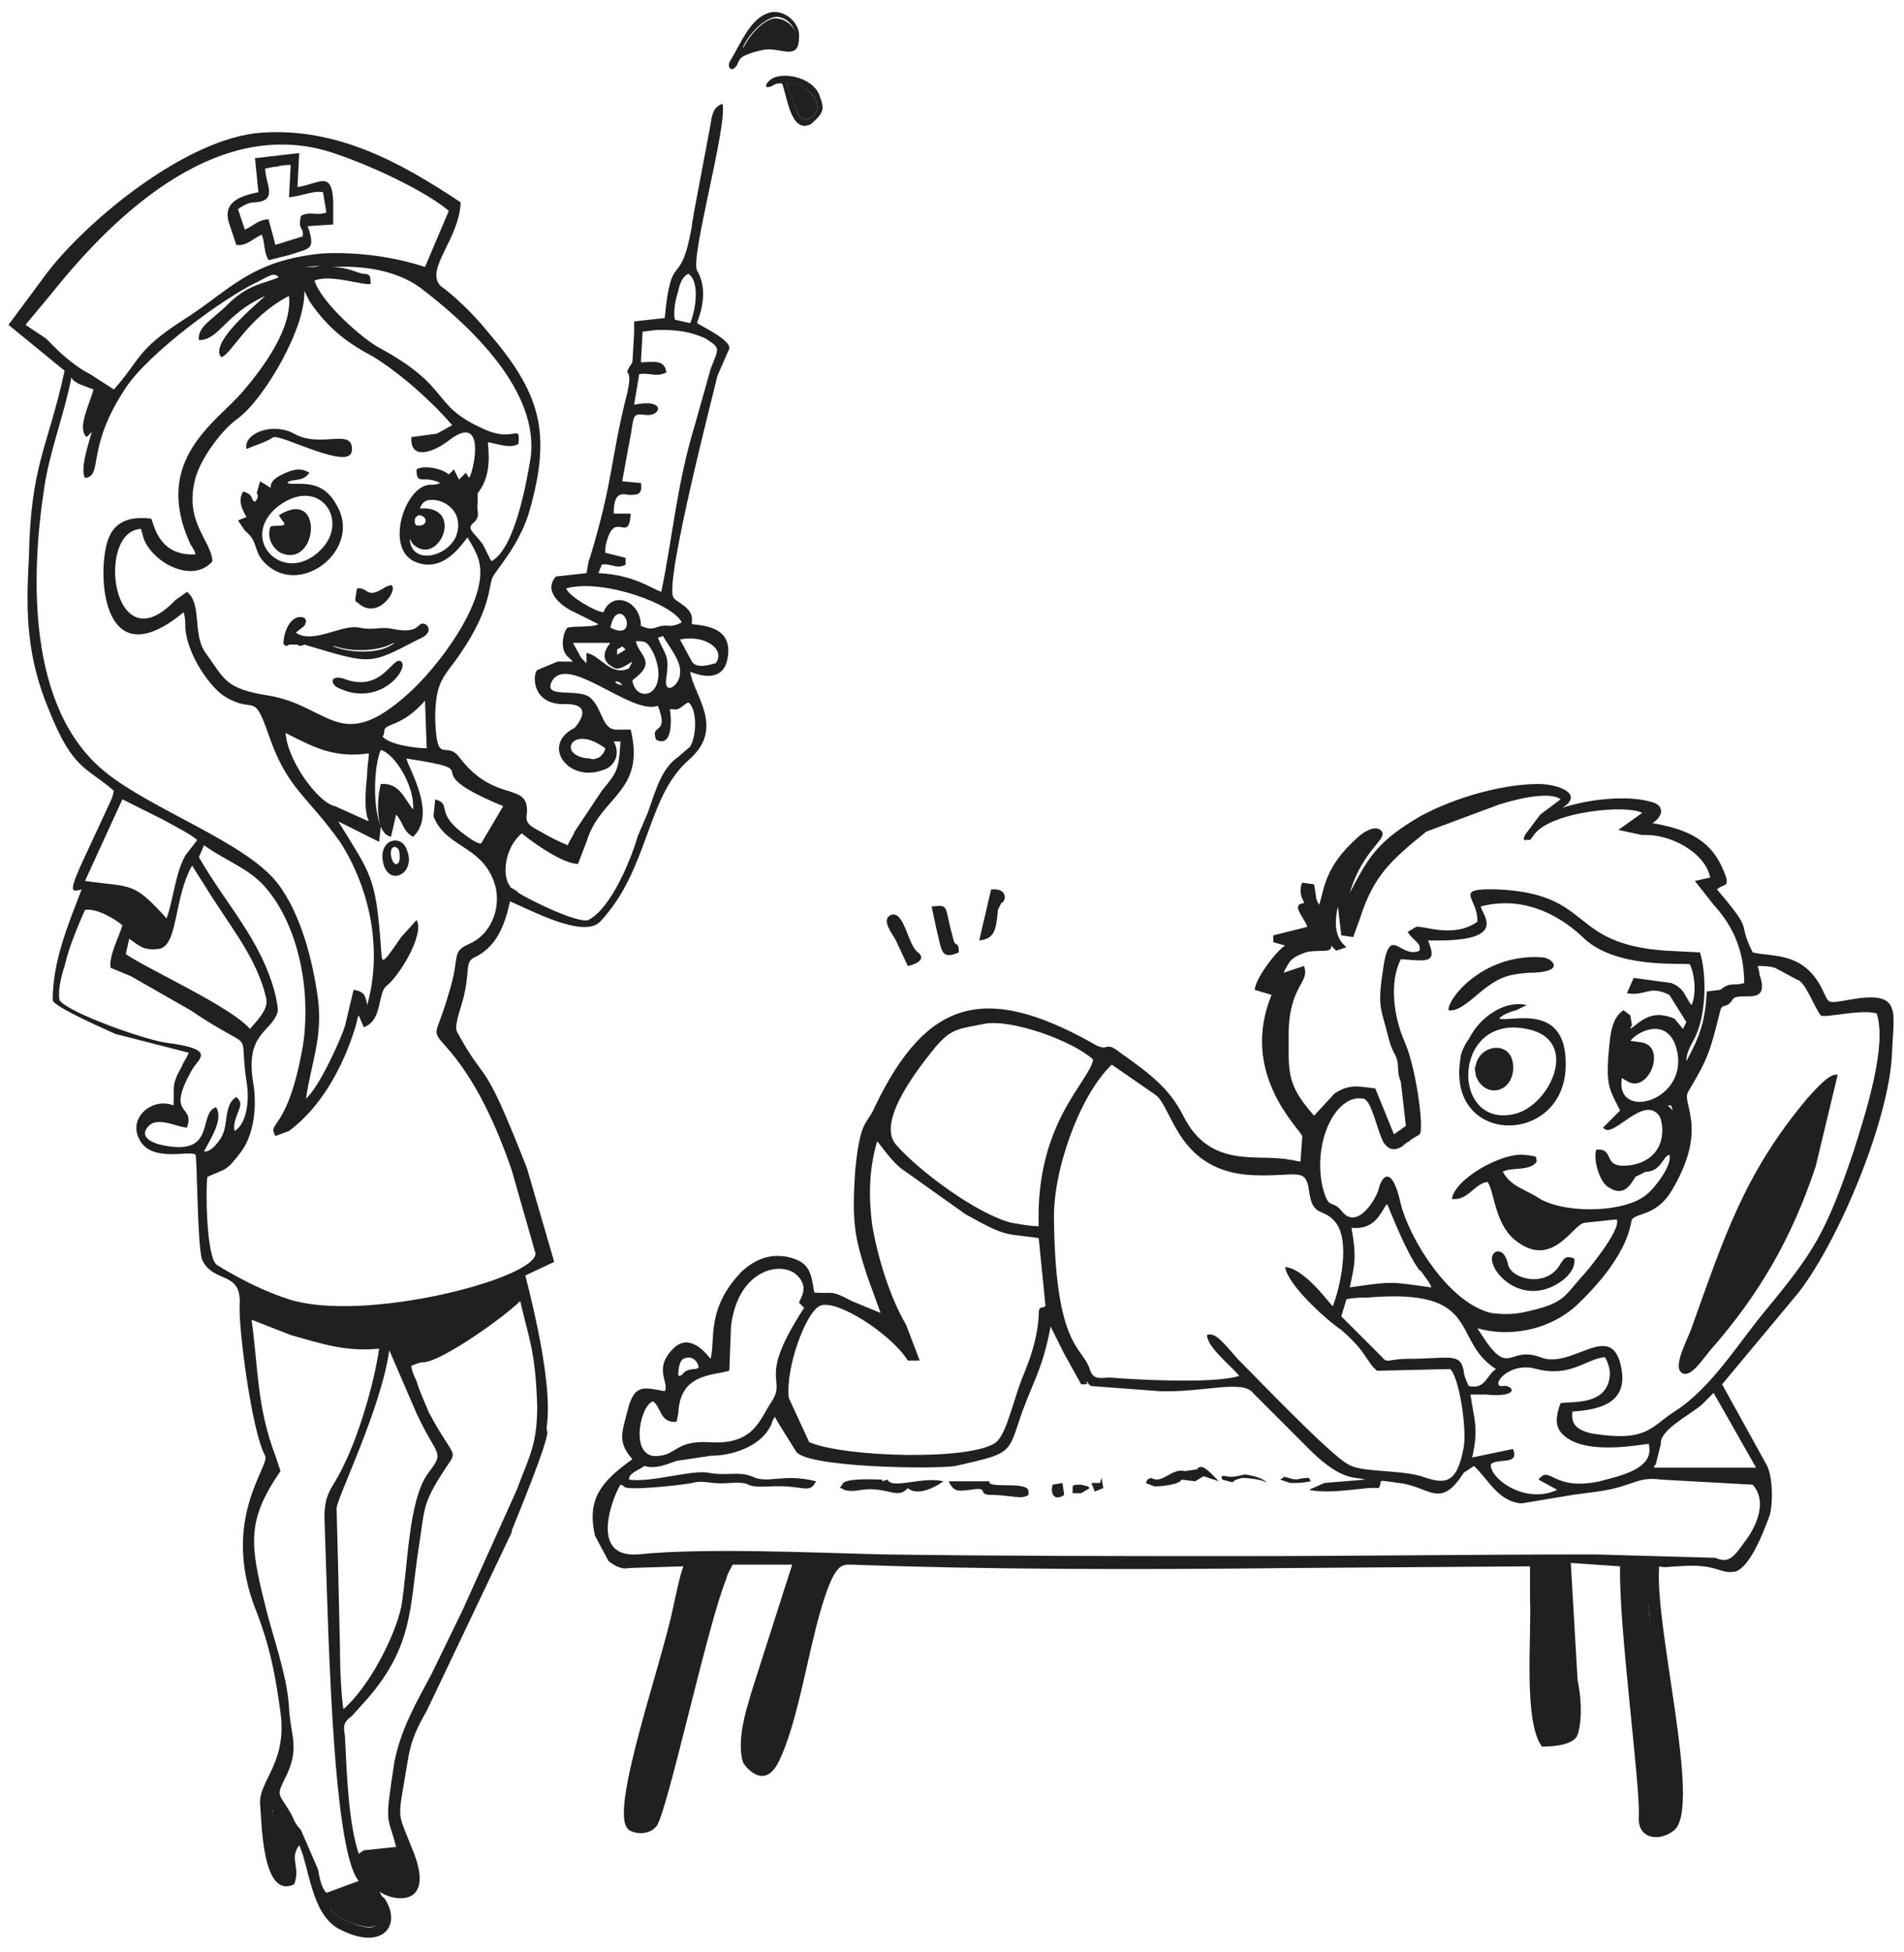 <?xml version="1.0" encoding="utf-8"?>
<!-- Generator: Adobe Illustrator 26.0.1, SVG Export Plug-In . SVG Version: 6.00 Build 0)  -->
<svg version="1.1" id="Layer_1" xmlns="http://www.w3.org/2000/svg" xmlns:xlink="http://www.w3.org/1999/xlink" x="0px" y="0px"
	 width="112px" height="114.8px" viewBox="0 0 112 114.8" style="enable-background:new 0 0 112 114.8;" xml:space="preserve">
<style type="text/css">
	.st0{fill-rule:evenodd;clip-rule:evenodd;fill:#221F20;}
</style>
<g>
	<path class="st0" d="M19.3,37.8c0.9,0.6,3.3,0.6,4.1-0.2c-0.4-0.2-1.5,0-2.2-0.2C20.2,37.3,20.1,37.6,19.3,37.8L19.3,37.8z"/>
	<path class="st0" d="M19.3,112.2c0.8,0.9,3.5,1.8,2.9,0.3c-0.3-0.7-0.5-1.3-1.3-1.2C20.3,111.5,19.7,111.8,19.3,112.2L19.3,112.2z"
		/>
	<path class="st0" d="M16.6,108.5c0.1-0.5,0.4-0.7,0.4-0.9c0-0.3-0.8-1.4-1-1.5c0.1,2,0.4,2.2,0.5,3.4
		C16.5,109.2,16.5,108.8,16.6,108.5L16.6,108.5z"/>
	<path class="st0" d="M23.6,109.5c-0.7-0.1-1.5,0-1.9,0.5C22.8,111.6,25,111.3,23.6,109.5L23.6,109.5z"/>
	<polygon class="st0" points="34.9,43 34.7,42.4 34.5,43 	"/>
	<path class="st0" d="M46.7,2.6c0.4-0.6-0.2-1.4-0.9-1.5c-0.8-0.2-1.9,1.2-2.1,1.8c0.6-0.1,1-0.5,1.7-0.4
		C45.8,2.5,46.2,2.8,46.7,2.6L46.7,2.6z"/>
	<path class="st0" d="M47.7,5.5c-0.4-0.4-1-0.7-1.4-0.6c0,0.3,0.3,0.9,0.4,1.2C47,7,47.2,7.1,47.5,7C48.3,6.7,48.2,6,47.7,5.5
		L47.7,5.5z"/>
	<path class="st0" d="M43,3.5c-0.3,0.4,0,0.8,0.3,0.4c0.1-0.1,0.1-0.3,0.3-0.5c0.2-0.2,1.2-0.5,1.6-0.5c0.9,0,1.8,0.6,1.8-0.7
		c0.1-0.9-1-1.8-1.9-1.4C44.1,1.2,43.6,2.5,43,3.5L43,3.5z M45.8,1c0.7,0.1,1.2,0.9,0.9,1.5c-0.4,0.2-0.8-0.1-1.3-0.1
		c-0.7-0.1-1.1,0.3-1.7,0.4C43.9,2.2,45,0.9,45.8,1L45.8,1z"/>
	<path class="st0" d="M45.3,5.1C45.6,5,45.5,4.9,46,4.9c0.3,0.7,0.5,3,1.7,2.4c0.8-0.7,0.8-0.9,0.5-1.7c-0.4-1.1-2.4-1.5-3-0.8
		C45,5,45,5.2,45.3,5.1L45.3,5.1z M47.5,7c-0.3,0.1-0.5,0-0.8-0.9c-0.1-0.4-0.4-0.9-0.4-1.2c0.3-0.1,1,0.2,1.4,0.6
		C48.2,6,48.3,6.7,47.5,7L47.5,7z"/>
	<path class="st0" d="M20.9,35.2l0.1-0.6c0.7-0.1,0.5,0.7,1.7-0.1l0.3-0.1c0.5,0.2-0.8,2.2-2,1C20.9,35.4,20.9,35.3,20.9,35.2
		L20.9,35.2z M23,50.3c0.1,0.7,0.6,0.7,0.5-0.1C23.5,49.7,22.9,49.6,23,50.3L23,50.3z M15,26.2l-0.5,0.2c-0.2-0.9,1.5-1.6,2.8-0.9
		c1.6,0.9,3.5-0.4,3.4,1c-0.1,1.2-4-0.9-4.6-0.8C15.8,25.9,15.3,26.1,15,26.2L15,26.2z M16.6,30.6l-0.2-0.3c2.7-1.7,2.3,3.2,0.1,2.2
		c-0.5-0.3-0.8-0.9-0.6-1.5C16,30.8,17.1,31.1,16.6,30.6L16.6,30.6C16.7,30.6,16.7,30.6,16.6,30.6L16.6,30.6z M18.8,32.4
		c1.9-1.8-0.1-4.6-2.6-2.5C14.1,31.8,16.7,34.4,18.8,32.4L18.8,32.4z M15.1,29l0.2-0.7c1.2,0.7,0.1,0.3,1.1-0.3
		c0.6-0.3,1.2-0.6,1.8-0.2c-0.4,0.6-1.1,0.3-1.3,0.6c0.5,0.2,2-0.4,2.9,1.3c1.5,2.5-1.9,5.3-4,3.6c-1-0.8-0.5-1.4-1.4-2.1L14,30.6
		l0.5-0.2c-0.3-0.5-0.5-1-0.2-1.5c0.7,0.2,0.4,0.5,0.7,0.6C15.2,29.3,15.2,29.1,15.1,29L15.1,29z M23.9,49.9L23.9,49.9
		c0.7,1.5-1.2,2.4-1.4,0.6C22.4,49.3,23.6,49.1,23.9,49.9L23.9,49.9z M19.8,40.4c-0.4-0.3-0.3-0.7,0.4-0.5l0,0
		c2.3,0.9,2.9-1.4,3.4-1C24.1,39.3,22.3,41.7,19.8,40.4L19.8,40.4z M20,37.8c-0.1,0.1-0.2,0.1-0.4,0.2c0.9,0.4,2.8,0.5,3.6-0.2
		l-2-0.1C20.6,37.5,20.3,37.6,20,37.8L20,37.8z M17.5,37.9l-0.5,0c-0.1,0.1-0.2,0.1-0.3,0l0,0c-0.1-0.1,0.1-1.4,0.8-1.6l0,0
		c0.5-0.1,0.6,0.2,0.4,0.5l-0.5,0.4c1,0.7,2.7-0.5,3.7-0.3c1,0.2,1.2-0.1,2.1,0.1c1.6,0.3,1.3-0.5,1.8-0.3l0,0
		c0.1,0,0.6,0.5-0.4,0.9c-2.9,1.5-2.7,1.5-6.7,0.3C17.7,38,17.6,38,17.5,37.9L17.5,37.9z M16.3,9.8c-0.3,0-0.5,0.1-0.7,0.1
		c0,0.9,0.8,1.9-0.6,2c-0.3,0-0.6,0.1-1,0.4l0.4,1.2c0.5-0.2,0.8-0.6,1.4-0.6l0.4,1.5l1.6-0.5c0.1-0.6-0.3-0.3-0.1-1.2
		c0.5-0.3,0.9,0,1.5-0.2L19,11.3c-0.6-0.1-1.1,0.2-2,0.3l0.1-1.9C16.9,9.7,16.6,9.7,16.3,9.8L16.3,9.8z M15.2,11.3L15,9.3l2.6-0.3
		L17.5,11c1.3-0.2,2-1,2.1,0.8l0,1.4l-1.5,0.1c0,0.1,0.1,0.2,0.1,0.3l0,0c0.3,1.1,0,1-1.2,1.4l-1.2,0.3c-0.3-0.5-0.2-1-0.4-1.5
		c-0.5,0.2-0.9,0.7-1.5,0.6l-0.4-1.2C13,11.8,14.3,11.5,15.2,11.3L15.2,11.3z M20.1,111.8c-0.3,0.1-0.5,0.3-0.7,0.5
		c0.7,0.7,3.2,1.7,2.7,0.4l0,0C21.7,111.6,21.4,111.1,20.1,111.8L20.1,111.8z M2.6,28.7c-0.8,5.2-1,13,3.6,16.7
		c2.7,2.2,8.2,4.1,10.1,6.5c1.4,1.8,2.1,4.6,2.4,6.8c0.3,2.3-0.4,3.8-0.7,5.9c0.8-0.7,2.1-3.6,2.3-4.3l0.5-2.1
		c0.6,0.1,0.7,0.3,0.8,0.9c0.9-3.2,0.2-6.8-1.6-9.6c-2-2.8-3.1-3.1-4.2-6.3C14.9,40.6,15,42,13.3,41c-0.9-0.5-2.3-2.5-2.4-4.1
		c0-0.3,0-0.6-0.1-0.9c-4.7,3.9-5.1-2-4.5-4.1c0.3-1,1-1.6,2.6-1.4c0.2,0.5,0.5,2.2,2.6,2.1c0-0.1-0.1-0.3-0.3-0.6l0,0
		c-2.3-5,1.6-7.2,3.1-9c1.2-1.4,2.9-3.7,2.7-5.6c-2.5,1.3-3.4,3.5-4,3.6c-0.6-0.8,1.5-2.6,2.6-3.6c-2.4,1.1-2.7,2.6-3.9,2.6
		c-0.1-0.8,0.8-1.2,1.7-2.1c1.2-1.2,2.1-1.2,3-1.6c-0.3-0.3-0.5-0.1-1.3,0.3l0,0c-1.9,0.9-6.3,4.1-7.7,6.2C5,26.4,6.1,28,5,28.1
		c-0.3-0.5,0.2-2,0.4-2.7l-0.3,0.3c-0.6-0.5,0.2-2,0.4-2.8c-0.3-0.1-0.5-0.2-0.8-0.3l0,0c-0.2-0.1-0.4-0.2-0.5-0.4
		C3.8,24.3,2.9,26.6,2.6,28.7L2.6,28.7z M5.6,25L5.6,25z M3.8,21.8l-3.3-2.7l2.3-3.1c2.4-3.1,8.2-7.9,12.6-8.2
		c4.4-0.3,8.1,1.7,11.7,4.1c-0.1,2.2-2.1,3.9-1.2,4.9c0.7,0.5,1.8,1.5,2.7,2.6c3.2,3.7,3.9,6,2.5,10.8c-0.6,1.9-1.9,3.3-2.1,3.7l0,0
		c-0.3,0.5,0,2-2.4,5.2c-0.7,0.9-1,1.4-1,3.2c0.1,2.8,0.6,1.2,1.4,2.2c2.1,2.8,4.1,1.4,4,3.3c-0.1,0.5,0,0.7,0.8,1.1l0,0
		c0.5,0.3,1.1,0.6,1.6,0.8c0.1-0.3,0.3-0.5,0.4-0.8l1.6-2.4c0.9-1.1,1-1.2,1.1-2.9h-0.4c0.4,0.7,0.1,1.5-0.7,1.7l0,0
		c-2,0.7-3.6-1.5-1.6-2.5c0,0,1.3-1.4-0.5-1.4c-2,0.1-2-1.7-1.7-2l1.2-0.5l0.9,0l-0.2-0.2c-0.7-0.5-0.3-1.7-0.1-1.8
		c0.5-0.1,1.5,0,1.8-0.2l-1.4-0.7c-0.7-0.3-1.9-1.2-1.1-2.1l1.8-0.2c0.1-0.5,0.1-0.7,0.2-0.9h0c1.4-4.6,1.2-5.8,2.2-9.7l0,0
		c0.4-1.8-0.4-0.7,0.3-1.8l0.1-1.7v-0.7l1.8-0.2c0.4-4.2,0.9-1.5,1.6-5.4c0-0.3,0.1-0.5,0.1-0.7l1-5.3c0.1-0.7,0.2-1,0.7-1.2
		c0.3,1.3-1.9,9-1.5,9.8c0.7,1.2,0.2,2.5,0,3.1c0.3,0.2,2,1,1.9,1.5l-0.7,1.6c-0.1,0.5-3.1,12-2.6,13c0.1,0.3,1.2,0.6,1.1,1.4
		c0,0.1,0,0.1,0,0.2c1,0.1,2.4,0.3,2.1,2c-0.2,1.2-1.2,1.2-2.2,0.8c0.2,1.4,2.1,3.3-0.1,5.2c-2.5,2.2-2.3,6.4-5.2,9.5
		c-1,1-4.1-0.7-5.3-1.2c-0.3,1.4-0.8,2.7-2.1,3.3l0,0c-0.6,0.3-0.2,0.8-0.7,2.6c-0.2,0.7-0.5,1.5-0.3,1.8c1.8,3.3,1.4,1.1,4.1,8
		l1.6,5.5l-1.7,0.8c0.6,2.3,1.5,6.3,1.3,8.5c0,0.2-0.1,0.5,0,0.7c0,0.7-1.7,4.8-2.1,5.8l0,0.1l-5,10.5c-1.1,1.9-1,2.4-1.4,4.6
		c-0.3,1.8-0.2,1.6,0.5,3.4l0,0c1.6,3.7-1.2,3.2-1.9,2.6c0.1,0.1,0.1,0.3,0.3,0.4l0,0c1.1,1.6-0.1,3.2-2.7,1.8
		c-1.6-0.9-1.7-3.6-2.3-4.9c-0.6,0.8,0.1,1.3-0.3,2.3c-1.9,0.9-1.9-3.7-2-4.7c-0.1-1.4,1.6-2.4,1.2-5.4c-0.3-2.2-0.6-3.8-1.4-5.9
		c-2.2-5.4,0.8-8.6,0.5-9.2c-0.8-1.4-1.6-7.7-1.5-8.9c0.1-2-1.5-1.2-2.2-2.6c-0.3-0.7-0.3-6.1-0.4-6.2c-0.3-0.3-2.6,0.5-3.3-0.9
		c-0.7-1.3,0.8-2.5,2-2c0.1-1-0.2-1.1,0.5-2.3l0,0c0.1-0.3,0.3-0.5,0.4-0.8l-4.3-1.1c-0.2-0.1-3.7-1.6-3.7-2c0-2.3,0.9-4.4,1.7-6.5
		C4.3,52.4,4,52.6,4.7,51l1.9-4.1l0.1-0.4c-1.6-1.4-2.4-1.2-3.8-4.7c-1.3-3.1-1.4-5.6-1.2-9C1.8,27.3,2.8,26.4,3.8,21.8L3.8,21.8z
		 M34.2,38.7l0.3,0.3v-0.6c0.8,0.1,1.4,1.4,2.5,0.9l0.2-0.4c-0.2,0.1-0.7,0.5-1,0.4c-0.9-0.4-0.7-1-0.3-1.5l-2.2,0L34.2,38.7z
		 M3.5,58.8c0.4,0.7,4.9,2.3,6.2,2.5c3.1,0.4,2,0.9,1.6,1.6c-1.6,2.8,0.2,2-0.3,3.4c-0.6,0-1.9-0.8-2.4,0.1
		c-0.3,0.5,0.4,0.8,0.8,0.9c3.4,0.8,2.2-1.8,3.3-2.2c0.5,0.7-0.4,2-0.7,2.6c0.4,0.1,1-0.7,1.1-1l0,0c0.3-0.6,0.1-1.8,0.8-2.2
		c0.3,0.3,0.3,0.4,0.1,0.9l0,0c-0.1,0.3-0.3,0.7-0.2,1.1c0.7-0.4,0.9-1.8,0.7-2.9c-0.5-3.4,0.7-1.5-3.3-4.2l-3.5-2l0,0l-1.2-0.5
		c-0.1-0.7,0.5-1.8,0.7-2.5c-0.5-0.4-1.5-1-2.2-0.9c-0.3,0.7-0.9,2-1.2,3.3l0,0C3.6,57.4,3.4,58.2,3.5,58.8L3.5,58.8z M22.6,109.7
		c-0.3,0.1-0.6,0.1-0.8,0.3c1,1.4,2.9,1.3,1.7-0.4C23.3,109.6,22.9,109.6,22.6,109.7L22.6,109.7z M16.4,108.7c0.2-1.3,0.8-0.8,0-1.8
		l0,0c-0.1-0.2-0.3-0.4-0.4-0.5L16.4,108.7z M20,97c0,1.4,0.1,2.9,0.2,3.5c1.5-1.3,3-4.2,3.4-6c0.4-2.3,0.4-6.3,1.6-7.9l0,0
		c1-1.3,0.5-0.9-0.7-3.5l-1.6-3.7c-0.5,3.5-3.1,8.7-3.1,9.3l0.1,3.9L20,97z M24.9,80.1c-0.2,0-0.4,0.1-0.7,0.2
		c0,0.2,0.1,0.5,0.3,0.9l0,0c0.2,0.7,0.6,1.5,0.7,1.8l0,0c1.6,3,1.8,2.1,0.9,3.5c-1.3,2-1.1,2.2-1.5,4.7c-0.5,3.3-0.3,5.6-3,8.7
		l-0.9,1c-0.7,0.5-0.4,0.8-0.4,1.4c0.1,2,0.2,4.9,0.8,6.7l0.3-0.2l1.9-0.2c-0.5-2-0.7-1.1-0.1-5c0.4-2,1.3-3.5,2.2-5.2l1.8-3.7
		l3.2-7.1c0.7-1.9,1.2-2.6,1.2-4.9c-0.1-3.3-0.5-4-1-6.2C29.6,77.5,25.9,80.1,24.9,80.1L24.9,80.1z M18.7,109.9
		c0.1,0.5,0.2,1.1,0.5,1.4l1.9-0.7c-1.6-1.9-1.8-15.8-2-20.9c-0.1-2,0.4-2,1.1-3.5c0.9-1.8,1.8-4.8,2.1-6.9c-2,0.2-3.4-0.3-5.2-0.8
		l-2.3-0.9c0.4,2.9,0.3,5.1,1.4,8l0.3,0.9c-2,2.9-1.8,4.3-0.9,7.9c0.4,1.7,1.3,4.1,1.4,6c0.1,1.8,0.7,2.4-0.3,4.3
		c-0.5,1-0.2,0.8,0.5,2.1l0,0c0.1,0.3,0.3,0.6,0.5,0.8L18.7,109.9z M12,52l-0.7-1.1c-1.1,1.9-0.8,4.8-2,4.9
		c-0.9,0.1-1.1-0.2-1.7-0.6l-0.2,0.9c1.3,0.9,6.2,3.1,7.3,4.4c1.3-1.4,1-1.6,0.8-2.4l0,0C14.8,55.9,13.4,54.3,12,52L12,52z
		 M9.6,48.2c-1-0.5-2-1-2.4-1.2L5,51.8c2.8,0.4,2.8,0,4.8,2.2c0.4-1.1,0.5-2.6,1.1-3.7l0.7-0.9C11.3,49.1,10.5,48.7,9.6,48.2
		L9.6,48.2z M22.4,48.6l-0.1,0.9l-2.4-1.2c1.9,3.1,2.2,3.2,2.5,7.3c0.1,1-0.1,1.4,1.2-0.5l0.9-1c0.5,0.8-1,3.3-1.8,3.9
		c-0.5,0.5-0.2,2-1.3,2.4l-0.3-0.7c-0.1,0.2-0.1,0.4-0.2,0.7l0,0c-0.7,2.3-2,4.7-3.9,6.1l-0.8,0.3c-0.5-0.9,0.7-0.2,1.6-5.2
		c0.5-3-0.1-6.8-2-9.2c-1-1.3-2.4-1.7-3.8-2.7l-0.3,0.7c1.6,2.8,3.7,4.9,4.5,8.1c0.1,0.5,0.2,0.9,0.1,1.1l0,0
		c-0.4,1.1-1.9,1.2-1.4,4.1c0.2,1.2,0.1,2.9-0.7,4c-0.9,1.2-0.9,1-2,1.5c-0.1,0.4-0.1,4.9,0.6,5.2c0,0,2,1.3,4.2,2
		c4.4,1.4,14.5-1.2,14.5-2.7l-1.4-4.9c-0.9-2.6-2.1-5.3-3.9-7.3c-0.9-1-0.5-0.6,0.2-3.1c0.7-2.2,0.1-2.4,1.2-2.9
		c1.4-0.6,2-2.4,1.4-3.8c-0.8-2-2.8-1.9-3.5-3.7l0.1-1c1,0.3,0,0.7,1.5,1.9l0,0c0.4,0.3,0.9,0.7,1.2,0.7l1.3-2.2
		c-5.6-2.3-0.5-2-5.7-2.8c0.2,0.7,1.8,3.3,0.4,4.6c-0.6-0.3-0.6-0.9-1-1.3L23,49.2c-1-0.2-0.8-2.4-0.6-3.1c1.1-0.1,1.4,0.9,1.9,1.5
		c0.1-1.4-1.1-3.3-1.9-3.5C22,45,21.9,47.4,22.4,48.6L22.4,48.6z M35.3,44.5c0.1-0.1,0.3-0.3,0.3-0.5c-2-1.5-2.9,0.5-0.9,0.6
		C34.9,44.7,35.1,44.6,35.3,44.5L35.3,44.5z M21.6,45.5c0-0.5,0.1-0.9,0.1-1.2c-2.1,0.3-3.3-0.4-4.9-1.2c0.1,1.6,1.9,4.1,2.9,4.3
		l2,0.9C21.4,47.7,21.5,46.5,21.6,45.5L21.6,45.5z M22.6,43c0,0.1,0,0.2-0.1,0.3c0.4,0.5,2,0.7,2.6,0.7L25,41.2
		C23.6,42.8,22.6,42.5,22.6,43L22.6,43z M30.4,52.4l0.1,0.1c0.8,0.5,3.5,1.8,4.1,1.6c1.4-0.7,2.6-3.8,2.9-4.9l0.6-1.4
		c0.5-1.4,0.8-2.6,1.8-3.3l0.7-0.6c0.4-0.7,0.4-2.2-0.1-2.6c-0.3,0.1-0.5,0.5-0.9,0.4c0,0-0.1,0-0.2,0c0.1,0.5,0.2,2.3-0.8,1.8
		c-0.4-1,0.8-0.2,0.1-2c-1.6,0.6-5.5-3.3-6.3-1.3c-0.3,0.9,1.8,0.2,2.4,0.9c0.7,0.7,0.6,1.9,1.6,1.8l0.7,0c0.9,3.7-1.8,3.9-2.6,6.6
		l-0.5,1.3c-1,0-3.1-1.6-3.3-1.8c-1,0.8-1.2,2.5-0.7,3.1l0,0C30,52.2,30.1,52.2,30.4,52.4L30.4,52.4z M36.6,40.3
		C36.4,39.9,35.8,40.1,36.6,40.3L36.6,40.3z M36.3,38.2c0,0.1,0,0.1,0,0.3l0.5-0.3L36.6,38C36.5,38.1,36.4,38.1,36.3,38.2L36.3,38.2
		z M38.4,40.6c0.6-0.6,0.3-1.9-0.2-2.6c-0.2-0.3-0.4-0.3-0.8-0.3c0.2,0.9,1.3,1.2-0.2,2.3C37.3,40.8,38,41,38.4,40.6L38.4,40.6z
		 M39.2,39.8C39,41,40,40.3,40,39.6c0.1-0.7-0.6-1.5-1-2.2l-0.3,0.1C39.1,38.5,39.4,38.5,39.2,39.8L39.2,39.8z M42.1,39
		C42.1,39,42.1,39,42.1,39L42.1,39c0.6-0.8-0.6-1.7-2.1-1.4l0.7,1.3C41,39.4,42,39,42.1,39L42.1,39z M36.2,36.2
		c-0.1,0.1-0.2,0.3-0.3,0.7C37.4,37.7,36.9,35.6,36.2,36.2L36.2,36.2z M39.4,36.8c0.1,0,0.3,0,0.7-0.2c-0.5-1.1-4.7-2.6-6.8-2
		c0.2,0.5,1.8,1.4,2.2,1.4c0.5-1.3,2.2-0.7,2.2,0.8C38.6,37.2,38.5,36.7,39.4,36.8L39.4,36.8z M24.6,30.3
		C24.6,30.3,24.5,30.3,24.6,30.3c-0.1,0.1-0.2,0.1-0.2,0.3s0,0.2,0.1,0.3l0,0l0,0l0,0l0,0c0,0,0.1,0,0.1,0c0,0,0.1,0,0.1,0
		c0.4,0,0.5-0.5,0-0.6C24.7,30.3,24.6,30.3,24.6,30.3L24.6,30.3z M25.3,29.4c-0.3,0-0.5,0.2-0.6,0.5c2.7-0.2,1.1,3.5-0.4,2.1l0,0
		c-0.1-0.1-0.1-0.2-0.2-0.3c0.1,1.5,2.1,1.1,2.7-0.1C27.4,30.1,26.1,29.3,25.3,29.4L25.3,29.4z M38.8,19.4c-0.4,0-0.8,0.1-1,0.1
		l-0.1,1.8c0.7,0,1.4-0.2,1.5,0.6c-0.6,0.3-1,0-1.6,0.1l-0.3,1.8c1.9-0.4,1.6,0.7,0.7,0.6c-0.8-0.1-0.7,0-0.9,1.2
		c-0.2,1-0.4,2.2-0.5,2.7l1.1,0.1c0.1,0.7-0.2,0.7-0.7,0.7l0,0c-0.5-0.1-0.9-0.1-0.9,1.1h1C37,32,36.2,30,35.7,31.8
		c-0.1,0.3-0.1,0.5-0.1,0.7l1.2,0.3l0,0.4c-0.5,0.3-0.9-0.1-1.4,0l-0.2,0.5c2.1,0.1,3.1,0.9,3.7,1.1c0.7-3.4,0.9-6.3,2-9.9l0.9-3.2
		c0.5-1.3,0.6-1.2-0.3-1.8C40.6,19.5,39.9,19.4,38.8,19.4L38.8,19.4z M39.9,17.1c-0.2,0.6-0.3,1.3-0.2,1.7l0.9,0.2
		c0.3-0.7,0.6-2.4-0.1-2.9C40.2,16.2,40,16.6,39.9,17.1L39.9,17.1z M18.2,17.7c-0.1-0.2-0.2-0.4-0.3-0.6c0.1,2.2-2.4,6.4-3.9,7.5
		c-1,0.7-2.2,2.4-2.5,3.5c-0.7,2.6,0.9,3.6,1,4.9c-1.2,1.4-3.7,0-4.1-1.5c0-0.1-0.1-0.3-0.1-0.4c-2.7,0.1-1.7,8.1,2,4.2l0.7-0.5
		c0.9,0.7,0.3,2.5,1.1,3.6c1.1,1.5,1.1,2.1,3.7,2.5l0,0c3.6,0.6,4.2,3.5,8.2-0.1c1.7-1.5,4.7-5.4,4.2-7.7c-0.1-0.5-0.4-1-0.7-1.5
		c-0.4,0.5-1.4,2-2.9,1.5c-2.1-0.6-0.8-4.7,0.8-4.6c0.1,0,0.3,0,0.5-0.1c-1-0.5-1.4,0.2-1.4-0.8c0.5-0.3,1.6,0,1.9,0.3l0.3-0.3
		l0.3,0.6l0.4-0.4l0.2,0.3c0.3-0.5,1-3.9-1.2-2.2l0,0c-0.9,0.7-2.3,1.2-2.2-0.2l1.5-0.2l0,0l0.9-0.5c-1.2-1.4-3-3-4.6-4
		C20.7,20.3,19.4,19.5,18.2,17.7L18.2,17.7z M28.1,29.6L28.1,29.6c-0.1,0.4,0.2,0.7-0.2,1.1l0,0c-0.5,0.4-0.1,0.5,0.5,1.3l0.5,1
		c1.4-0.7,2.1-4.8,2.3-6c0.6-4-3.6-7.9-6.5-10.1c-1.4-1-3.3-1.3-5.2-1.2c1,0,1.6,0.4,1.9,0.4c0.4,0,0.4,0.2,0.4,0.6
		c-0.4,0.1-2.4-0.6-3.3-0.2c0.4,1.3,2.9,3.5,3.9,4c4.2,2.3,2.9,3.3,6,4.7c1.9,0.9,2.2-0.4,2.1,0.9c-0.5,0.3-1.2,0-1.8-0.1
		c0.1,1.1,0.1,2.1-0.6,3L28.1,29.6z M18.4,15.7c0.2,0,0.4-0.1,0.7-0.1l-1.2,0.1L18.4,15.7z M3,17.3c-0.5,0.6-1,1.2-1.5,1.8l1.2,0.8
		C2.8,20,3,20.2,3.2,20.4l0,0c0.5,0.5,1.3,1.2,2.1,1.6l1.4,0.9c1.6-1.8,1.3-2.3,4.1-4.1c2.7-1.7,3.9-3.5,8.2-3.9
		c2-0.1,4.2,0.2,6,0.8l1.4-3.3c-1.4-1.2-4.7-2.7-6.5-3.3C13.1,6.6,6.9,12.4,3,17.3L3,17.3z"/>
	<path class="st0" d="M41.2,91.9c-0.7,2.4-1.4,4.8-1.9,7.2c-0.4,1.6-1.8,6.2-1.5,7.6c0.4-0.3,0.4,0.1,0.5-0.6c0.5-2.2,1.4-4.5,2-6.7
		c0.7-2.6,1.3-5,2.1-7.6L41.2,91.9z"/>
	<path class="st0" d="M47.6,91.8c-0.6,1.9-1.2,3.6-1.7,5.6c-0.2,1.5-1.7,4.4-1,5.9c0,0,0.8-0.5,0.8-1.2c0.2-0.6,2.8-10.1,2.7-10.2
		L47.6,91.8z"/>
	<path class="st0" d="M90.7,91.9c0.3,1.7,0.1,9.4,0.8,10c1.3-0.1,0.3-3.7,0.3-4.7c0-1.7-0.2-3.6-0.2-5.4
		C91.2,91.8,90.8,91.8,90.7,91.9L90.7,91.9z"/>
	<path class="st0" d="M96.1,92.9c0,1.5,0.5,7.3,0.8,8.5c0.3,1.1,0.2,3.3,0.4,4.3c0.1,0.5,0.1,1.6,0.8,1.4c0.5-1.4,0-4.3-0.2-5.8
		c-0.1-0.6-0.3-1.1-0.3-1.8c0-1-0.3-2.7-0.5-3.9c-0.2-1.4-0.2-2.6-0.3-3.9C95.7,91.3,96.1,92.3,96.1,92.9L96.1,92.9z"/>
	<path class="st0" d="M103,71.1c-0.4,0.8-3.2,7.9-3.2,8.2c1.7-1.5,3.8-4.5,4.8-6.5c0.8-1.5,3-7.1,2.7-8.6c-0.1,0.1-1.1,1.3-1.3,1.5
		C104.8,67.1,103.7,69.3,103,71.1L103,71.1z"/>
	<path class="st0" d="M71.9,87c1.1,0.3,0.2,0.1,1.2-0.1c0.2,0,1.3,0.1,1.4,0.3c-0.1-0.3-1.1-0.5-1.3-0.5c-1.1,0.3-1.1,0-1.3,0.1
		C71.8,86.8,71.9,87,71.9,87L71.9,87z M64.4,87.2h0.3l0.1-0.3l0.1,0.6l-0.5,0.2l-0.2-0.5H64.4z M63.6,87.8h-0.5
		c0-0.5-0.1-0.5,0.5-0.5l0.4,0.1l0.1,0.1L63.6,87.8z M61.9,87.4l0-0.1l0.6-0.1l0.1,0.7C62,88.3,61.8,87.8,61.9,87.4L61.9,87.4z
		 M75.9,87.2c0.5,0,0.7,0,1.2-0.1L77,86.9c-0.7,0-0.6,0.2-1.2,0c-0.5-0.1-0.1-0.1-0.5,0.1L75.9,87.2z M54,87.7
		c-0.3,0-0.5-0.1-0.6-0.2c-0.6,0.7-1.2-0.1-2.7,0.1c-0.5,0.1-1,0.1-1.2-0.1c-0.1,0-0.1,0-0.1,0l0.2-0.3c0.3-0.3,2-0.2,2.3-0.2l0,0.1
		l0.3-0.1c0.3,0.6,2-0.2,3.3,0.1l-0.3,0.2c0,0,0,0,0,0l0,0C55,87.4,54.5,87.7,54,87.7L54,87.7z M67.5,87l0.2-0.1
		c0.7,0.4,1.2-0.6,2-0.4l0,0l0.7-0.1c0.3-0.4,0.7,0.1,1.3,0.7l-0.9-0.3l-0.5,0.3l-0.8-0.1c-0.1,0.3-1.2,0.4-1.6,0.4l-0.5-0.2
		L67.5,87z M49.4,87.4L49.4,87.4z M58.1,87.1h0.1v0.1c0.3,0.3,2.3-0.1,2.3,0.5l0,0.2c-0.4,0.3-1.1,0-2.2,0l0,0c-0.9,0,0-0.5-1.2-0.3
		c-0.8,0.1-1,0.1-1.3-0.5L58.1,87.1z M58.7,53.5c-0.1,1.2-0.2,1.7-1.1,1.8l0.7-3c1-0.1,0.9,0.7,0.6,0.8L58.7,53.5z M55.1,54.7
		l-0.3-1.4c1.1-0.1,0.7-0.1,1.3,2c0.1,0.4,0.3,0,0.3,0.7C55.3,56.5,55.4,55.8,55.1,54.7L55.1,54.7z M53.4,56.8l-0.7-1.5
		c-0.2-0.4-0.9-1.2-0.3-1.5c0.8-0.3,1,1.8,1.6,2.2C54.5,56.4,53.9,56.7,53.4,56.8L53.4,56.8z M88.7,74.3c0.1,0.9,2.3,1.5,3.1,0
		c0.2-0.3,0.3-0.5,0.8-0.3c0.1,0.5-0.3,1-0.7,1.3l0,0c-2.6,1.9-4.9-1.2-3.9-1.7l0,0C88.4,73.5,88.6,73.9,88.7,74.3L88.7,74.3z
		 M86.8,62.7c0.2-1.4,2.4-1.6,2.2,0.3c-0.2,1.4-1.8,1.5-2.2,0.2l0,0C86.8,63,86.7,62.8,86.8,62.7L86.8,62.7z M87,58.4
		c-0.7,0.6-1.3,1.1-1.8,1c0-0.8,2.2-3.4,5.6-3.1c0.6,0.1,1.3,0.9-0.9,0.9C88.6,57.3,88.1,57.5,87,58.4L87,58.4z M89.8,60.5
		c-4.4-0.9-4.5,5.9-0.7,5l0,0C91.2,65,93,61.1,89.8,60.5L89.8,60.5z M89.2,59.4c-0.4,0.1-0.9,0.3-1,0.5c0.7,0.2,4-1,3.9,2.8
		c-0.1,4.7-7,4.7-6.2-0.4c0-0.3,0.2-0.8,0.5-1.2l0,0c0.7-1.4,2.2-2.3,3.4-2L89.2,59.4z M100.9,76.5c-0.4,1.1-0.8,2-0.9,2.5
		c3.2-3.1,5.1-7,6.6-11.5c0.4-1.2,0.7-2.3,0.7-3c-2.4,2.8-2.6,3.1-4.2,6.7l0,0C102.8,71.6,101.8,74.3,100.9,76.5L100.9,76.5z
		 M106.3,64.6c0.8-0.9,1.4-1.5,1.8-1.4l-1.3,5.4c-1.4,4.2-3.3,7.5-6.2,10.8c-0.5,0.6-1.2,1.7-1.7,1.3s0.4-2,0.6-2.6
		C101.4,72.8,102.6,69,106.3,64.6L106.3,64.6z M45.5,99.3c-0.4,1.3-0.9,2.8-0.6,3.8c0.6-0.5,0.5-0.6,0.7-1L48.3,92l-0.6-0.1L46,97.4
		C45.9,97.9,45.7,98.6,45.5,99.3L45.5,99.3z M79.5,72.2c0.3,1.7,0.2,2.1-0.1,3.5c2.7-0.4,2.5-0.3,4.8,0c-0.1-0.3-0.3-0.5-0.5-0.8
		l0,0c-0.1-0.1-0.1-0.2-0.2-0.2l0,0c-0.8-1.1-1.6-3.2-1.9-3.9l-0.1,0.1C81.1,71.6,80.7,72.3,79.5,72.2L79.5,72.2z M78.5,71.8
		c-0.7-0.8-1.3-0.2-1.5-1.8c-0.2-1.4-0.7-0.8-3.3-0.9c-4.4-0.2-4.7-3.9-5.7-4.7l-2.6-1.8c-1.9,1.8-3.5,6.3-3.4,9.2
		c0.1,7.5,1.7,7.4,2.1,8.7c0.2,0.7,0.7,0.5,1.2,0.5c1.1,0.1,6.1,0.4,7.6-0.1c-0.5-0.6-1.9-1.7-1.9-2.4c0.5-0.2,1,0.5,1.8,1.4
		c1.1,1.1,5.5,5.7,6.5,6.2c0.8,0.5,2.9,0.3,4.3,0.7c1.4,0.5,2.1,0.5,2.5-1.7c0.2-1.2-0.3-4.2-0.8-4.6l-4.3,0.1
		c-0.7-0.6-0.5-1-2.1-2.4c-0.9-0.6-3.2-2.7-3.3-3.7c1.2,0.1,2.7,2.3,2.8,2.3C78.8,75.8,79.5,72.9,78.5,71.8L78.5,71.8z M92.4,91.9
		l0.4,6.9c0.2,0.9,0.3,2.3,0,3.2c-0.2,0.6-1.4,0.7-2.1,0.7c-1.1-1.5-0.6-6.4-0.7-8.7c0-0.6,0-1.3,0-1.9l-14,0.1
		c-8.7,0.1-17.9,0.1-25.9-0.2c-0.6,0-1-0.1-1.8,2.6c-0.8,2.7-1.4,6.8-2.5,9l0,0c-0.9,1.8-2.1,0.1-2.1,0c-0.3-1,0-2.4,0.3-3.4
		l0.2-0.7l0,0l2.4-7.5h-3.5c-0.1,0.2-0.3,0.5-0.4,0.9l0,0c-1.1,2.7-3.5,13.9-4.1,14.5c-0.5,0.6-1.5,0.4-1.7,0.1c-1-1.2,2-9.6,2.7-13
		c0.2-0.9,0.4-1.9,0.6-2.4L37,92.2c-0.4,0.1-0.8-0.1-1.2-0.4L35,90.3c-0.5-2.2,0.4-3.2,2.2-4.5c-0.9-1-0.6-1.6-0.3-2.8
		c0.4-1.7,1-1.4,2.2-1.2c0.3-0.5-0.7-1.3,0.5-2.5c0.9-0.9,1.8,0.1,2.2,0.6c0.3-1.1-0.3-3,1.9-5.2c0.7-0.6,1.5-1,2.6-0.8
		c1.4,0.3,1.4,1,1.6,2.1c1.1,0.1,0.9-0.2,2.2,0.5l1.7,0.7l-0.8-2.2c-0.7-2.2-0.9-3-0.7-6.1c0.3-3.2,0.7-2.7,1.2-3.9
		c3-6.2,6.4-7.2,12.7-3.7c1.1,0.7,0.7-0.2,1.7,0.6l0,0c1.7,1.2,2.9,2.1,3.7,3.7c1.6,3.2,4.4,2.2,6.3,2.6c0.2,0,0.4,0.1,0.6,0.1
		l0.1-1.4c0,0,0,0,0-0.1l0,0c-0.2-0.5-3.7-3.7-1.8-8.3l-1-0.3c0.1-0.8,1.4-2.4,1.8-2.6l-0.7-0.2V55l2-0.5c-0.2-0.6-1-1.3-0.2-1.4
		c0.1,0-0.4-0.5-0.1-1.2l0.7,0.1l0.1,0.6c0,0.1,0,0.3,0.2,0.6c0.3-0.9,0.3-2.2,2.2-3.9c0.3-0.3,1-0.8,1.4-0.5l0,0
		c0.6,0.5-1,1-1.8,3.7c1-1.9,1.5-2.9,3.8-4.3c1.8-1.1,4.9-2.1,7.3-2.1c1.2,0,2.7,0.6,1.4,1.4c1.5-0.5,3.9-0.8,5.4-0.3l0,0
		c0.7,0.3,0.4,0.9-0.1,1.2c1.7,0.3,3.3,0.8,4.1,2.6c0.6,1.3,0.1,0.9-0.3,1.3c2.3,2.7,1.1,1.7,2.1,3.7c1.2,0.3,3.1-0.1,4.2,2.4
		c0.3,0.6,0.2,0.6,1.4,0.4c3.2-0.6,2.7,0.6,2.6,3c-0.1,3.9-3.1,11.1-5.5,14.2l-4.5,5.4l2.6,4.7c0.4,0.7,0.4,2.3,0.2,3l0,0
		c-0.3,0.8-1.1,3-2,3.3c-1,0.2-1-0.5-3.4-0.3c-0.4,0-0.8,0.1-1.1,0c-0.3,3.5,2.5,14.1,0.9,15.5c-0.8,0.7-2.2,0.6-2.1-0.8
		c0.1-1.8-1.2-11.3-1.1-14.7L92.4,91.9z M91.5,91.9L90.8,92c0.3,1.8,0.1,9,0.8,9.8c1-0.2,0.1-3.7,0.1-4.6L91.5,91.9z M39,100.7
		c-0.5,2-1.2,4.7-1.2,5.8l0.3-0.4l2.3-7.9c0.6-2.1,1.1-4.1,1.7-6.3L41.3,92L39,100.7z M96.8,92.9c0-0.4,0-0.7-0.1-1.1
		c-0.9-0.3-0.5,0.5-0.5,1.2c0,4,0.9,8,1.1,10.9c0,0.3,0.1,3.3,0.7,3.1c0.7-2.3-0.5-6.7-0.5-7.5L96.8,92.9z M77.9,87.2l2.4-0.2
		c-0.6-0.2-1.4,0.2-3.6-2.1l-3-3c-0.6-0.8-3,0-5.5-0.1l-4-0.3c-0.8-0.5,0.4-0.1-0.6-0.1l-1-1.8L61.8,78c-0.5,2.7-1.2,3.5-1.9,5.7
		c-0.6,1.8-0.6,1.8-3.7,2.5c-1.2,0.2-9,0.1-9.4-0.9l-1-1.6c-0.1-0.2-0.2-0.3-0.2-0.4c-0.1,0.1-0.2,0.3-0.2,0.4l0,0
		c-0.6,1.4-2.4,1.9-3.6,1.9l-2,0.3c-0.6,0.2-1.2,0.5-1.9,0.3c-0.4,0.3-0.9,0.4-0.9,0.8c1.3,0.2,3.7-0.6,4.7-0.4
		c1,0.2,1.7-0.1,2.5,0.2c1,0.5,1.8-0.2,3.8,0.3c-0.4,0.8-0.7,0.2-2.7,0.3c-1.8,0.1-0.8-0.3-2.4-0.2c-1.2,0.1-1.4-0.2-2.2,0
		c-0.4,0.1-3.9,0.5-4,0.2c0,0-0.1-0.1-0.2-0.1c-0.3,0.4-2,4.3,1,4.1c3.9-0.4,10.3-0.1,14.5,0c7,0.1,13.9,0.1,20.9,0.1
		c7,0,13.9-0.1,20.9-0.1l7.1,0.2c0.7,0.3,1,0.1,1.7-0.9c0.7-0.9,1.4-2.4,0.5-3.4L97.7,87c-1.4-0.2-1.6,0.4-3.7,0.7l-1.5,0.2l-3,0.5
		c-1.4-0.1-2-1.5-2.8-2.2l-0.6,0.4c-1.4,2.2-2,0.8-3.8,0.6c-1.5-0.2-0.9-0.2-1.2,0.3c-0.8-0.1-2.7,0.4-4.1,0.1L77.9,87.2z
		 M97.4,86.1c-0.1,0.1-0.1,0.1-0.1,0.2l6,0l-2.5-4.4l-0.7,0.7c-0.7,0.6-2.5,1.5-2.4,2.3L97.4,86.1z M91.8,84.2
		c-0.3-0.4-0.3-0.9,0-1.7c0.9-0.1,2.8,0.1,2.9-1.7c0-0.3-0.1-0.7-0.3-1c-1.1,0.1-2,1.2-4,0.7c-1.7-0.5-2.8,1.1-2,1
		c0.6-0.1,1.1,0.7-1,0.5c-0.3,0-0.6,0-0.9,0c0.2,1.5,0.5,1.9,0.1,3.7l2.4-0.5c0.4,1-0.9,0.5-1.3,0.9c-0.1,0.8,2,2.4,3.9,1.5
		l-1.1-0.6c0.7-0.9,0.8,0.7,3.6,0.1c1.1-0.3,3.2-0.7,2.9-2.1c0,0,0,0,0-0.1C96.6,84.9,93,85.7,91.8,84.2L91.8,84.2z M40.2,79.9
		L40.2,79.9c-0.2,0.1-0.3,0.5-0.3,1c0.4,0,0.1-0.3,0.9-0.4c0.1,0,0.2,0,0.3-0.1C41,79.9,40.6,79.7,40.2,79.9L40.2,79.9z M79.2,76.4
		l-0.3,1l2.4,2.4c0.3,0.4,0.4,0.1,1.5,0.1c2.4,0,3.1-0.4,3.3,0.7c0,0.2,0.1,0.5,0.3,0.9c1,0.2,1-0.6,1.6-1c-2.7-1.7-0.7-4.8-7.6-4.2
		C80,76.3,79.6,76.3,79.2,76.4L79.2,76.4z M47.3,76.9L47,76.6c0.1-0.3,0.6-0.9-0.1-1.6c-0.9-0.9-3.5-0.4-3.9,3l-0.1,2.6
		c-1.1,0.3-2.9,0.2-3,2.5l-0.1,0.5c-1,0.1-0.9-0.9-1.4-1.2c-0.8,0.3-1.4,3.5,0.4,3.2l0,0c1-0.1,1-0.9,2.9-0.8c2.7,0.2,3-1.4,3.7-2.4
		C46.3,81,44.5,81.2,47.3,76.9L47.3,76.9z M53,68.7c-0.6-0.5-1-1.1-1.4-1.6c-0.5,1.7-0.5,3.3-0.3,4.9c0.3,1.8,1,4.2,2,5.9l0.8,2.1
		l-0.7,0c-1-1.6-4.3-3.7-5.2-3.2c-0.8,0.4-2,3.6-1.8,5.4l1.2,2.6c2.1,0.9,9.6,1.1,11,0c0.6-0.5,1-2.4,1.5-3.7c0.5-1.2,0.9-2.3,1-3.7
		c0-0.7,0.1-0.4,0.4-0.6l-0.4-4c-2-0.3-1.8,0-4.3-1.4L53,68.7z M98.4,65.3L98.3,65L98.1,65L98.4,65.3z M59.5,71.9
		c0.6,0.1,1.1,0.2,1.6,0.2c-0.2-6.1,3-8.5,3.2-9.8c-1.2-1.1-4.8-2.4-6.4-2.1c-1.4,0.3-1.9,0.2-2.9,1.4c-0.8,1-3.5,4.3-2.3,5.7
		C54.1,68.9,57.5,71.4,59.5,71.9L59.5,71.9z M95.9,61.2L95.9,61.2l0.7,0.1c1.5,0.3,0.3,3.2-1,2.2c-0.1,0-0.1-0.1-0.2-0.1
		c-0.4,2.6,4.1,1.3,3.2-1.8C98.1,59.9,96.5,60.5,95.9,61.2L95.9,61.2z M104.4,56.9c-0.4-0.1-0.7-0.1-1-0.1c0,0.1,0.1,0.3,0.1,0.5
		l0,0c0.7,2-1.3,0.9-1.6,1.5c-0.3,0.5-0.6,0.2-0.7,0.6c-0.6,2.4-0.7,2.8-1.9,4.8c-0.4,0.7,1.2,2.1-0.9,5.7l0,0
		c-0.9,1.6-2.1,1.4-2.4,1.8c-0.1,0.1,0,1.9-3.1,4.9c-1.5,1.5-3.9,2.1-6,1.5l0.2,0.3c1.7,2.7,1.6,0.7,3.5,1.4
		c1.9,0.8,4.3-2.4,4.8,0.8c0.3,2-1.5,2.3-2.9,2.4c-0.1,0.7,0.2,1.1,1.2,1.3c3.2,0.5,3.4-0.4,4.8-1.3c2.2-1.4,3.8-4.1,5.4-6
		c2.8-3.4,3.5-4.5,5.1-9.2c0.8-2.5,2-6.3,1.4-8.2c-0.9-0.3-3.1,0.3-3.3,0.1c-0.4-0.5-0.9-2-1.4-2.1L104.4,56.9z M84.6,55.3
		c-0.3,0-0.5,0-0.6,0c0.6,1.4-0.1,1.2-1.6,1.1c-0.7,1.4-0.4,3.4,0.2,4.8c0.7,1.5,1.2,5.3,0.9,5.5c-0.1,0.1-0.4,0.2-0.6,0.4l0,0
		c-0.2,0.1-0.3,0.2-0.4,0.3l0,0c-0.5,0.3-0.8,0.2-1.1-0.2l0,0c-0.4-0.7-0.7-2.5-1.2-2.6c-1.6-0.3-3,2.5-2.4,5.2
		c0.4,1.5,0.5,0.6,1.2,1.5c0.9,1,2-0.9,2.1-1.4c0.2-0.8,0.8-1.4,1.3,0.9c0.5,2,2.8,5.8,5.3,6.4c0.7,0.1,1.4,0.1,2.2-0.1
		c2.2-0.5,2.1-0.9,3.3-2.2c0.1-0.1,2.2-2.6,1.9-3.2l-1.9,0.2c-0.7,0.1-1.9,2.8-4.1,1c-1.2-1-1.2-2.9-1.6-3.4c-0.8,0.1-1.1,1.1-2.1,1
		c0.2-1.2,2.9-2.7,4.2-2.6c1,0.1,0.7,0.1,0.8,0.4c-0.4,0.6-1.5,0.3-2,0.6c0.5,0.9,1.3,1,2.2,1.6c1.6,0.9,5.1,0.8,6.3-0.3
		c0.4-0.3,1.5-1.7,1.3-2.3c-0.4,0.1-0.5,1-1.4,1l-0.6,0.3c-0.3,0.5-0.7,1.2-1.6,0.6l0,0c-0.5-0.3-0.9-1.6-0.7-2.2
		c1.2-0.1,0.2,1.2,2.1,0.9c2.1-0.4,1.9-2.4,1.6-2.9c-0.9-1.2-2.6,1.2-3.2,0.8l-0.1-0.1l1-1c-0.6-1.2-0.8-1.4-0.7-3.1
		c0.1-1,0.1-2.3,0.9-2.8l0.4,0.3L96,60.3c0,0-0.1,0.1-0.1,0.2c0.6-0.4,1.2-1.2,2.6-0.6l0.5,0.6l0.2-0.4l-1-1.6
		c-1.2-0.6-1.4,0.1-2.5-0.1l0.4-0.9l2.2,0.3c0.8,0.3,0.8,0.8,1.2,1.3c0.3-0.6,0.2-1.8-0.1-2.4c-0.4-0.1-4.4,0.3-6.3-1.6
		c-1.6-1.5-3.7-2.4-6-1.8C87.2,53.8,88.7,55.3,84.6,55.3L84.6,55.3z M80,54l-0.4,1.1L78.9,55l-0.2-1.7c-0.4,1.7,0.3,2.2,0.5,2.4
		l-0.6,0.2l-0.3-0.3h0c0.1,0.5-0.8,0.2-1.5,0.4c-0.8,0.3-0.9,0.4-1.3,1.2l1.2-0.4c0.4,1-0.9,1.1-0.9,4.1c0,2.2-0.1,2.9,1.5,4.7
		l1.2-1.3c0.9-0.6,1.5-0.4,2.4-0.3l1.1,2.7l0.7-0.5l-0.3-2.6c-0.3-0.7,0-1-0.4-1.7c-0.1-0.2-0.2-0.4-0.3-0.8l0,0
		c-0.5-2-0.7-1.8-0.3-4.4c0.4-2.3,1-0.3,2.1-0.8c0.1-0.5-0.3-0.5-0.7-1.1l0.5-0.3c0.4-0.1,2.2,0.7,3.6-0.3c0.1-1.4-1.6-2,1.3-1.9
		c5.6,0.3,4,3.2,9.8,3.6L100,56c0.4,1.3,0.4,3.8-0.4,5.2c-0.2,0.4-0.4,0.7-0.4,1.2c0.8-1.5,1.1-2.3,1.2-4.1l0.8-0.1
		c0.6-0.5,0.8-0.2,1.4-0.4c0-1.8-0.6-3.3-1.8-4.6l-1.1-1.4l0.9-0.2c-0.3-1.5-2.4-2.6-4-2.5l-1.4-0.3l1.4-1c-0.9-0.5-5.2-0.1-6.3,1.2
		L90,49.4c-0.2-0.1-0.5,0.2-0.3-0.3l0.9-1.2l1.2-0.9c-0.5-0.4-2-0.2-3.6,0.3l-4.3,1.6C81.8,50.6,80.8,51.5,80,54L80,54z"/>
</g>
</svg>
